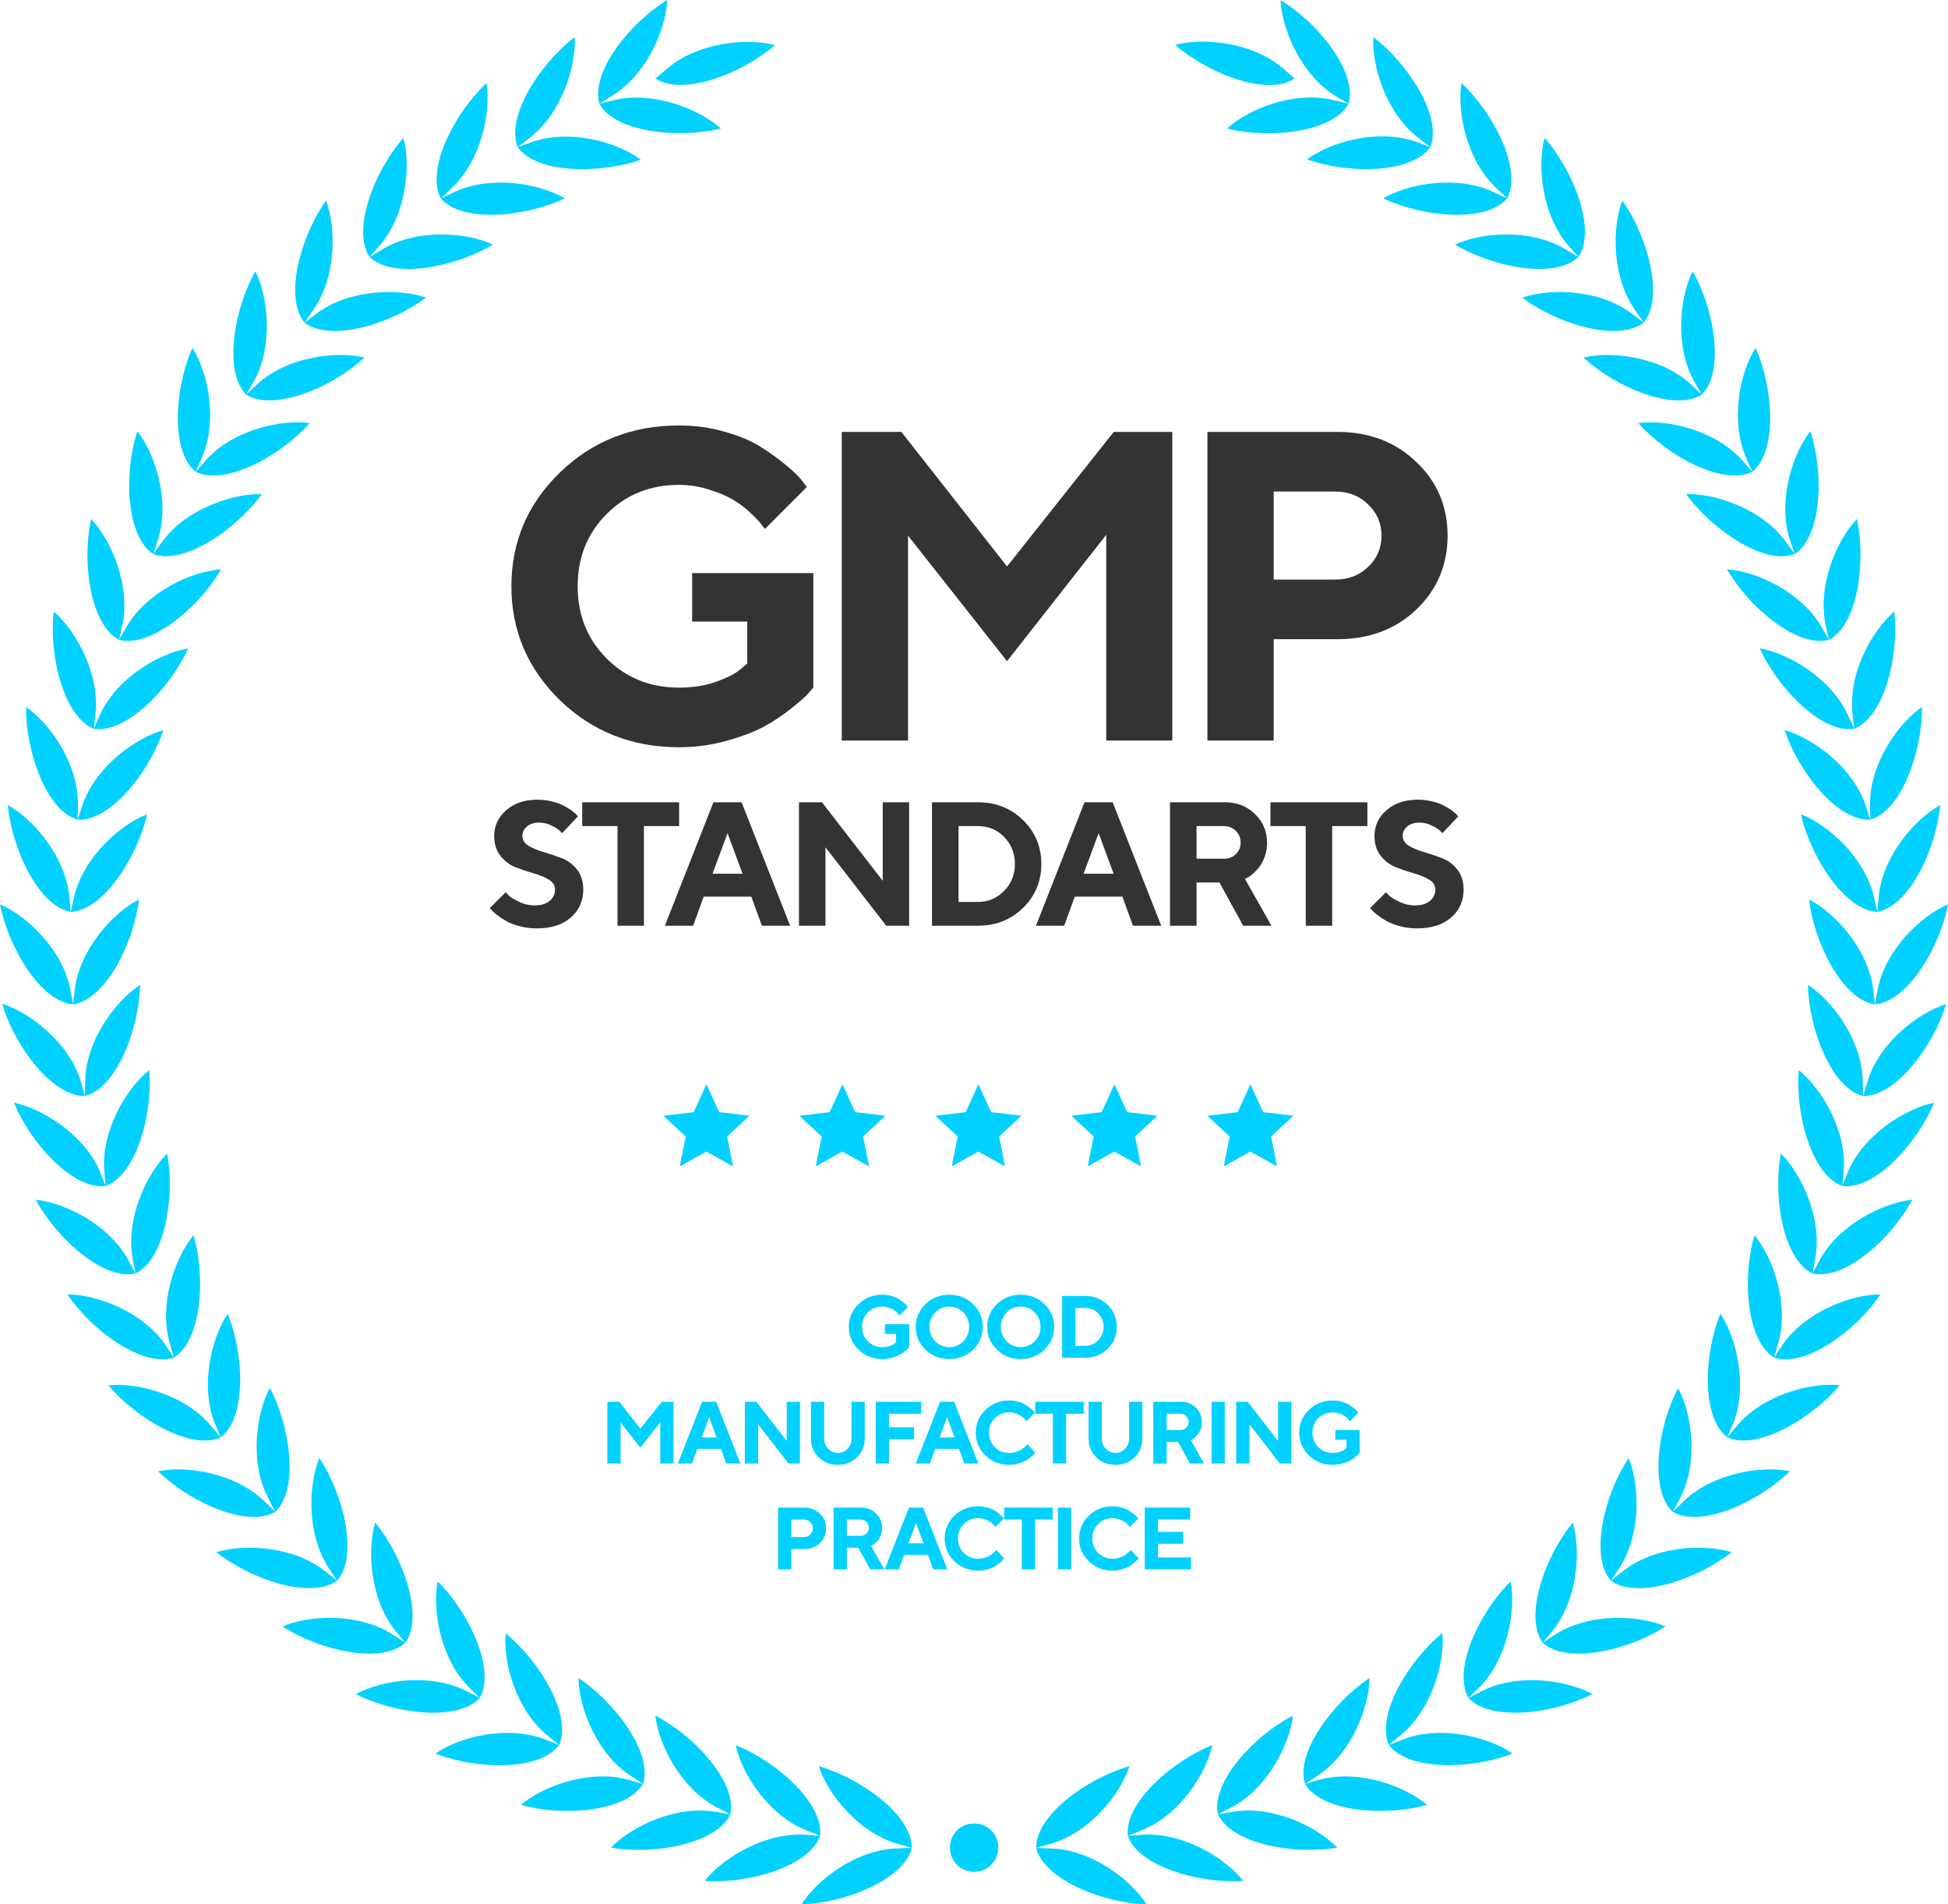 <svg width="221" height="216" viewBox="0 0 221 216" fill="none" xmlns="http://www.w3.org/2000/svg">
<path d="M78.524 65.006H92.269V77.994C92.139 78.157 91.928 78.401 91.635 78.727C91.358 79.036 90.731 79.581 89.755 80.362C88.795 81.127 87.769 81.811 86.679 82.413C85.605 82.999 84.189 83.536 82.431 84.024C80.689 84.513 78.891 84.757 77.035 84.757C71.697 84.757 67.188 82.975 63.51 79.41C59.848 75.829 58.017 71.524 58.017 66.495C58.017 61.466 59.848 57.169 63.51 53.605C67.188 50.04 71.697 48.258 77.035 48.258C78.874 48.258 80.624 48.502 82.284 48.99C83.944 49.462 85.303 50.04 86.361 50.724C87.436 51.407 88.38 52.091 89.193 52.774C90.023 53.458 90.618 54.036 90.976 54.508L91.537 55.24L86.776 60.001C86.679 59.871 86.54 59.692 86.361 59.464C86.199 59.22 85.816 58.813 85.214 58.243C84.628 57.673 83.985 57.177 83.285 56.754C82.585 56.315 81.666 55.916 80.526 55.558C79.387 55.183 78.223 54.996 77.035 54.996C73.764 54.996 71.029 56.095 68.832 58.292C66.635 60.489 65.536 63.224 65.536 66.495C65.536 69.767 66.635 72.501 68.832 74.698C71.029 76.895 73.764 77.994 77.035 77.994C78.598 77.994 80.022 77.766 81.308 77.311C82.593 76.838 83.497 76.367 84.018 75.894L84.774 75.26V70.499H78.524V65.006ZM114.247 64.249L126.356 48.99H132.997V84H125.502V60.66L114.247 74.991L103.017 60.758V84H95.497V48.99H102.26L114.247 64.249ZM136.981 48.99H151.728C155.325 48.99 158.303 50.121 160.663 52.384C163.039 54.63 164.228 57.421 164.228 60.758C164.228 64.078 163.048 66.87 160.688 69.132C158.327 71.378 155.341 72.501 151.728 72.501H144.501V84H136.981V48.99ZM151.483 55.753H144.501V65.738H151.483C152.981 65.738 154.226 65.258 155.219 64.298C156.228 63.338 156.732 62.158 156.732 60.758C156.732 59.358 156.228 58.178 155.219 57.218C154.226 56.241 152.981 55.753 151.483 55.753Z" fill="#333333"/>
<path d="M62.969 100.898C62.969 100.43 62.731 100.052 62.256 99.766C61.787 99.479 61.211 99.242 60.527 99.053C59.85 98.857 59.173 98.63 58.496 98.369C57.825 98.109 57.253 97.679 56.777 97.08C56.302 96.481 56.065 95.723 56.065 94.805C56.065 93.672 56.517 92.705 57.422 91.904C58.333 91.103 59.515 90.703 60.967 90.703C61.54 90.703 62.093 90.772 62.627 90.908C63.161 91.038 63.597 91.195 63.935 91.377C64.281 91.553 64.58 91.735 64.834 91.924C65.094 92.106 65.28 92.266 65.391 92.402L65.566 92.598L63.77 94.502C63.691 94.411 63.581 94.3 63.438 94.17C63.301 94.033 63.008 93.854 62.559 93.633C62.109 93.412 61.647 93.301 61.172 93.301C60.599 93.301 60.137 93.447 59.785 93.74C59.44 94.033 59.268 94.388 59.268 94.805C59.268 95.273 59.502 95.651 59.971 95.938C60.446 96.217 61.019 96.455 61.69 96.65C62.367 96.846 63.044 97.074 63.721 97.334C64.404 97.594 64.984 98.024 65.459 98.623C65.934 99.222 66.172 99.981 66.172 100.898C66.172 102.194 65.7 103.252 64.756 104.072C63.818 104.893 62.523 105.303 60.869 105.303C60.218 105.303 59.587 105.221 58.975 105.059C58.369 104.902 57.868 104.714 57.471 104.492C57.08 104.271 56.735 104.046 56.435 103.818C56.136 103.59 55.921 103.398 55.791 103.242L55.566 102.998L57.373 101.201C57.464 101.305 57.591 101.442 57.754 101.611C57.923 101.774 58.294 101.995 58.867 102.275C59.44 102.555 60.039 102.695 60.664 102.695C61.387 102.695 61.95 102.526 62.353 102.188C62.764 101.849 62.969 101.419 62.969 100.898ZM66.051 90.996H77.047V93.701H73.053V105H70.055V93.701H66.051V90.996ZM84.24 99.102L82.541 94.502L80.832 99.102H84.24ZM85.236 101.699H79.836L78.635 105H75.432L80.939 90.996H84.133L89.641 105H86.438L85.236 101.699ZM100.145 90.996H103.143V105H100.545L93.65 96.103V105H90.643V90.996H93.25L100.145 99.902V90.996ZM105.736 90.996H110.941C112.979 90.996 114.688 91.673 116.068 93.027C117.449 94.382 118.139 96.038 118.139 97.998C118.139 99.958 117.449 101.615 116.068 102.969C114.688 104.323 112.979 105 110.941 105H105.736V90.996ZM110.941 93.701H108.744V102.305H110.941C112.1 102.305 113.09 101.888 113.91 101.055C114.73 100.221 115.141 99.206 115.141 98.008C115.141 96.803 114.74 95.784 113.939 94.951C113.139 94.118 112.139 93.701 110.941 93.701ZM126.338 99.102L124.639 94.502L122.93 99.102H126.338ZM127.334 101.699H121.934L120.732 105H117.529L123.037 90.996H126.23L131.738 105H128.535L127.334 101.699ZM132.74 105V90.996H138.941C140.328 90.996 141.474 91.442 142.379 92.334C143.29 93.219 143.746 94.307 143.746 95.596C143.746 96.156 143.658 96.68 143.482 97.168C143.307 97.656 143.098 98.05 142.857 98.35C142.623 98.649 142.382 98.906 142.135 99.121C141.887 99.336 141.676 99.482 141.5 99.561L141.246 99.697L144.244 105H141.041L138.346 100.098H135.748V105H132.74ZM140.748 95.596C140.748 95.049 140.566 94.596 140.201 94.238C139.843 93.88 139.391 93.701 138.844 93.701H135.748V97.402H138.844C139.391 97.402 139.843 97.23 140.201 96.885C140.566 96.533 140.748 96.103 140.748 95.596ZM144.133 90.996H155.129V93.701H151.135V105H148.137V93.701H144.133V90.996ZM162.84 100.898C162.84 100.43 162.602 100.052 162.127 99.766C161.658 99.479 161.082 99.242 160.398 99.053C159.721 98.857 159.044 98.63 158.367 98.369C157.697 98.109 157.124 97.679 156.648 97.08C156.173 96.481 155.936 95.723 155.936 94.805C155.936 93.672 156.388 92.705 157.293 91.904C158.204 91.103 159.386 90.703 160.838 90.703C161.411 90.703 161.964 90.772 162.498 90.908C163.032 91.038 163.468 91.195 163.807 91.377C164.152 91.553 164.451 91.735 164.705 91.924C164.965 92.106 165.151 92.266 165.262 92.402L165.438 92.598L163.641 94.502C163.562 94.411 163.452 94.3 163.309 94.17C163.172 94.033 162.879 93.854 162.43 93.633C161.98 93.412 161.518 93.301 161.043 93.301C160.47 93.301 160.008 93.447 159.656 93.74C159.311 94.033 159.139 94.388 159.139 94.805C159.139 95.273 159.373 95.651 159.842 95.938C160.317 96.217 160.89 96.455 161.561 96.65C162.238 96.846 162.915 97.074 163.592 97.334C164.275 97.594 164.855 98.024 165.33 98.623C165.805 99.222 166.043 99.981 166.043 100.898C166.043 102.194 165.571 103.252 164.627 104.072C163.689 104.893 162.394 105.303 160.74 105.303C160.089 105.303 159.458 105.221 158.846 105.059C158.24 104.902 157.739 104.714 157.342 104.492C156.951 104.271 156.606 104.046 156.307 103.818C156.007 103.59 155.792 103.398 155.662 103.242L155.438 102.998L157.244 101.201C157.335 101.305 157.462 101.442 157.625 101.611C157.794 101.774 158.165 101.995 158.738 102.275C159.311 102.555 159.91 102.695 160.535 102.695C161.258 102.695 161.821 102.526 162.225 102.188C162.635 101.849 162.84 101.419 162.84 100.898Z" fill="#333333"/>
<path d="M100.399 150.201H103.148V152.799C103.122 152.831 103.08 152.88 103.021 152.945C102.966 153.007 102.841 153.116 102.646 153.272C102.453 153.425 102.248 153.562 102.03 153.683C101.815 153.8 101.532 153.907 101.181 154.005C100.832 154.103 100.473 154.151 100.102 154.151C99.034 154.151 98.132 153.795 97.397 153.082C96.664 152.366 96.298 151.505 96.298 150.499C96.298 149.493 96.664 148.634 97.397 147.921C98.132 147.208 99.034 146.852 100.102 146.852C100.469 146.852 100.819 146.9 101.151 146.998C101.483 147.092 101.755 147.208 101.967 147.345C102.182 147.481 102.37 147.618 102.533 147.755C102.699 147.892 102.818 148.007 102.89 148.102L103.002 148.248L102.05 149.2C102.03 149.174 102.003 149.138 101.967 149.093C101.934 149.044 101.858 148.963 101.737 148.849C101.62 148.735 101.492 148.635 101.352 148.551C101.212 148.463 101.028 148.383 100.8 148.312C100.572 148.237 100.339 148.199 100.102 148.199C99.447 148.199 98.9 148.419 98.461 148.858C98.022 149.298 97.802 149.845 97.802 150.499C97.802 151.153 98.022 151.7 98.461 152.14C98.9 152.579 99.447 152.799 100.102 152.799C100.414 152.799 100.699 152.753 100.956 152.662C101.213 152.568 101.394 152.473 101.498 152.379L101.649 152.252V151.3H100.399V150.201ZM106.101 148.868C105.664 149.311 105.446 149.856 105.446 150.504C105.446 151.148 105.664 151.692 106.101 152.135C106.537 152.577 107.067 152.799 107.692 152.799C108.321 152.799 108.853 152.577 109.289 152.135C109.725 151.692 109.943 151.148 109.943 150.504C109.943 149.856 109.725 149.311 109.289 148.868C108.853 148.422 108.321 148.199 107.692 148.199C107.067 148.199 106.537 148.422 106.101 148.868ZM104.992 153.082C104.26 152.366 103.894 151.505 103.894 150.499C103.894 149.493 104.26 148.634 104.992 147.921C105.728 147.208 106.628 146.852 107.692 146.852C108.76 146.852 109.66 147.208 110.393 147.921C111.128 148.634 111.496 149.493 111.496 150.499C111.496 151.505 111.128 152.366 110.393 153.082C109.66 153.795 108.76 154.151 107.692 154.151C106.628 154.151 105.728 153.795 104.992 153.082ZM114.204 148.868C113.768 149.311 113.55 149.856 113.55 150.504C113.55 151.148 113.768 151.692 114.204 152.135C114.64 152.577 115.171 152.799 115.796 152.799C116.424 152.799 116.956 152.577 117.393 152.135C117.829 151.692 118.047 151.148 118.047 150.504C118.047 149.856 117.829 149.311 117.393 148.868C116.956 148.422 116.424 148.199 115.796 148.199C115.171 148.199 114.64 148.422 114.204 148.868ZM113.096 153.082C112.363 152.366 111.997 151.505 111.997 150.499C111.997 149.493 112.363 148.634 113.096 147.921C113.831 147.208 114.731 146.852 115.796 146.852C116.864 146.852 117.764 147.208 118.496 147.921C119.232 148.634 119.6 149.493 119.6 150.499C119.6 151.505 119.232 152.366 118.496 153.082C117.764 153.795 116.864 154.151 115.796 154.151C114.731 154.151 113.831 153.795 113.096 153.082ZM120.501 146.998H123.104C124.122 146.998 124.977 147.337 125.667 148.014C126.357 148.691 126.702 149.519 126.702 150.499C126.702 151.479 126.357 152.307 125.667 152.984C124.977 153.661 124.122 154 123.104 154H120.501V146.998ZM123.104 148.351H122.005V152.652H123.104C123.683 152.652 124.178 152.444 124.588 152.027C124.998 151.611 125.203 151.103 125.203 150.504C125.203 149.902 125.003 149.392 124.603 148.976C124.202 148.559 123.702 148.351 123.104 148.351ZM72.654 162.05L75.076 158.998H76.404V166H74.905V161.332L72.654 164.198L70.408 161.352V166H68.904V158.998H70.257L72.654 162.05ZM81.305 163.051L80.455 160.751L79.601 163.051H81.305ZM81.803 164.35H79.103L78.502 166H76.9L79.654 158.998H81.251L84.005 166H82.403L81.803 164.35ZM89.257 158.998H90.756V166H89.457L86.01 161.552V166H84.506V158.998H85.81L89.257 163.451V158.998ZM93.957 164.325C94.263 164.641 94.629 164.799 95.056 164.799C95.482 164.799 95.847 164.641 96.149 164.325C96.452 164.009 96.603 163.617 96.603 163.148V158.998H98.103V163.148C98.103 164.001 97.813 164.716 97.233 165.292C96.654 165.865 95.926 166.151 95.051 166.151C94.178 166.151 93.453 165.865 92.873 165.292C92.294 164.716 92.004 164.001 92.004 163.148V158.998H93.503V163.148C93.503 163.614 93.654 164.006 93.957 164.325ZM99.356 158.998H104.507V160.351H100.859V161.898H103.706V163.251H100.859V166H99.356V158.998ZM108.299 163.051L107.449 160.751L106.595 163.051H108.299ZM108.797 164.35H106.097L105.496 166H103.895L106.648 158.998H108.245L110.999 166H109.397L108.797 164.35ZM114.503 158.852C114.871 158.852 115.221 158.9 115.553 158.998C115.885 159.092 116.157 159.208 116.368 159.345C116.583 159.481 116.772 159.618 116.935 159.755C117.101 159.892 117.219 160.007 117.291 160.102L117.403 160.248L116.451 161.2C116.432 161.174 116.404 161.138 116.368 161.093C116.336 161.044 116.259 160.963 116.139 160.849C116.021 160.735 115.893 160.635 115.753 160.551C115.613 160.463 115.429 160.383 115.201 160.312C114.973 160.237 114.741 160.199 114.503 160.199C113.849 160.199 113.302 160.419 112.862 160.858C112.423 161.298 112.203 161.845 112.203 162.499C112.203 163.153 112.423 163.7 112.862 164.14C113.302 164.579 113.849 164.799 114.503 164.799C114.757 164.799 114.999 164.765 115.23 164.696C115.465 164.625 115.659 164.542 115.812 164.447C115.965 164.35 116.1 164.252 116.217 164.154C116.334 164.057 116.419 163.972 116.471 163.9L116.549 163.798L117.452 164.75C117.426 164.789 117.385 164.841 117.33 164.906C117.278 164.968 117.159 165.08 116.974 165.243C116.791 165.403 116.594 165.544 116.383 165.668C116.174 165.788 115.899 165.899 115.558 166C115.219 166.101 114.868 166.151 114.503 166.151C113.435 166.151 112.534 165.795 111.798 165.082C111.065 164.366 110.699 163.505 110.699 162.499C110.699 161.493 111.065 160.634 111.798 159.921C112.534 159.208 113.435 158.852 114.503 158.852ZM117.45 158.998H122.948V160.351H120.951V166H119.452V160.351H117.45V158.998ZM125.451 164.325C125.757 164.641 126.123 164.799 126.55 164.799C126.976 164.799 127.341 164.641 127.644 164.325C127.946 164.009 128.098 163.617 128.098 163.148V158.998H129.597V163.148C129.597 164.001 129.307 164.716 128.728 165.292C128.148 165.865 127.421 166.151 126.545 166.151C125.673 166.151 124.947 165.865 124.367 165.292C123.788 164.716 123.498 164.001 123.498 163.148V158.998H124.997V163.148C124.997 163.614 125.148 164.006 125.451 164.325ZM130.85 166V158.998H133.95C134.644 158.998 135.216 159.221 135.669 159.667C136.125 160.11 136.353 160.653 136.353 161.298C136.353 161.578 136.309 161.84 136.221 162.084C136.133 162.328 136.029 162.525 135.908 162.675C135.791 162.825 135.671 162.953 135.547 163.061C135.423 163.168 135.317 163.241 135.229 163.28L135.103 163.349L136.602 166H135L133.652 163.549H132.354V166H130.85ZM134.854 161.298C134.854 161.024 134.762 160.798 134.58 160.619C134.401 160.44 134.175 160.351 133.901 160.351H132.354V162.201H133.901C134.175 162.201 134.401 162.115 134.58 161.942C134.762 161.767 134.854 161.552 134.854 161.298ZM137.449 166V158.998H138.953V166H137.449ZM145.001 158.998H146.5V166H145.201L141.754 161.552V166H140.25V158.998H141.554L145.001 163.451V158.998ZM151.498 162.201H154.247V164.799C154.221 164.831 154.179 164.88 154.12 164.945C154.065 165.007 153.939 165.116 153.744 165.272C153.552 165.425 153.347 165.562 153.129 165.683C152.914 165.8 152.631 165.907 152.279 166.005C151.931 166.103 151.571 166.151 151.2 166.151C150.132 166.151 149.231 165.795 148.495 165.082C147.763 164.366 147.396 163.505 147.396 162.499C147.396 161.493 147.763 160.634 148.495 159.921C149.231 159.208 150.132 158.852 151.2 158.852C151.568 158.852 151.918 158.9 152.25 158.998C152.582 159.092 152.854 159.208 153.065 159.345C153.28 159.481 153.469 159.618 153.632 159.755C153.798 159.892 153.917 160.007 153.988 160.102L154.101 160.248L153.148 161.2C153.129 161.174 153.101 161.138 153.065 161.093C153.033 161.044 152.956 160.963 152.836 160.849C152.719 160.735 152.59 160.635 152.45 160.551C152.31 160.463 152.126 160.383 151.898 160.312C151.671 160.237 151.438 160.199 151.2 160.199C150.546 160.199 149.999 160.419 149.56 160.858C149.12 161.298 148.9 161.845 148.9 162.499C148.9 163.153 149.12 163.7 149.56 164.14C149.999 164.579 150.546 164.799 151.2 164.799C151.513 164.799 151.798 164.753 152.055 164.662C152.312 164.568 152.493 164.473 152.597 164.379L152.748 164.252V163.3H151.498V162.201ZM88.274 170.998H91.224C91.943 170.998 92.539 171.224 93.011 171.677C93.486 172.126 93.724 172.684 93.724 173.352C93.724 174.016 93.488 174.574 93.016 175.026C92.544 175.476 91.946 175.7 91.224 175.7H89.778V178H88.274V170.998ZM91.175 172.351H89.778V174.348H91.175C91.474 174.348 91.723 174.252 91.922 174.06C92.124 173.868 92.225 173.632 92.225 173.352C92.225 173.072 92.124 172.836 91.922 172.644C91.723 172.448 91.474 172.351 91.175 172.351ZM94.571 178V170.998H97.672C98.365 170.998 98.938 171.221 99.391 171.667C99.846 172.11 100.074 172.653 100.074 173.298C100.074 173.578 100.03 173.84 99.942 174.084C99.855 174.328 99.75 174.525 99.63 174.675C99.513 174.825 99.392 174.953 99.269 175.061C99.145 175.168 99.039 175.241 98.951 175.28L98.824 175.349L100.323 178H98.722L97.374 175.549H96.075V178H94.571ZM98.575 173.298C98.575 173.024 98.484 172.798 98.302 172.619C98.123 172.44 97.897 172.351 97.623 172.351H96.075V174.201H97.623C97.897 174.201 98.123 174.115 98.302 173.942C98.484 173.767 98.575 173.552 98.575 173.298ZM104.774 175.051L103.925 172.751L103.07 175.051H104.774ZM105.272 176.35H102.572L101.972 178H100.37L103.124 170.998H104.721L107.475 178H105.873L105.272 176.35ZM110.979 170.852C111.346 170.852 111.696 170.9 112.028 170.998C112.36 171.092 112.632 171.208 112.844 171.345C113.059 171.481 113.247 171.618 113.41 171.755C113.576 171.892 113.695 172.007 113.767 172.102L113.879 172.248L112.927 173.2C112.907 173.174 112.88 173.138 112.844 173.093C112.811 173.044 112.735 172.963 112.614 172.849C112.497 172.735 112.368 172.635 112.229 172.551C112.089 172.463 111.905 172.383 111.677 172.312C111.449 172.237 111.216 172.199 110.979 172.199C110.324 172.199 109.777 172.419 109.338 172.858C108.898 173.298 108.679 173.845 108.679 174.499C108.679 175.153 108.898 175.7 109.338 176.14C109.777 176.579 110.324 176.799 110.979 176.799C111.232 176.799 111.475 176.765 111.706 176.696C111.94 176.625 112.134 176.542 112.287 176.447C112.44 176.35 112.575 176.252 112.692 176.154C112.81 176.057 112.894 175.972 112.946 175.9L113.024 175.798L113.928 176.75C113.902 176.789 113.861 176.841 113.806 176.906C113.754 176.968 113.635 177.08 113.449 177.243C113.267 177.403 113.07 177.544 112.858 177.668C112.65 177.788 112.375 177.899 112.033 178C111.695 178.101 111.343 178.151 110.979 178.151C109.911 178.151 109.009 177.795 108.273 177.082C107.541 176.366 107.175 175.505 107.175 174.499C107.175 173.493 107.541 172.634 108.273 171.921C109.009 171.208 109.911 170.852 110.979 170.852ZM113.926 170.998H119.424V172.351H117.427V178H115.928V172.351H113.926V170.998ZM120.022 178V170.998H121.526V178H120.022ZM126.227 170.852C126.594 170.852 126.944 170.9 127.276 170.998C127.608 171.092 127.88 171.208 128.092 171.345C128.307 171.481 128.495 171.618 128.658 171.755C128.824 171.892 128.943 172.007 129.015 172.102L129.127 172.248L128.175 173.2C128.155 173.174 128.128 173.138 128.092 173.093C128.059 173.044 127.983 172.963 127.862 172.849C127.745 172.735 127.617 172.635 127.477 172.551C127.337 172.463 127.153 172.383 126.925 172.312C126.697 172.237 126.464 172.199 126.227 172.199C125.572 172.199 125.025 172.419 124.586 172.858C124.146 173.298 123.927 173.845 123.927 174.499C123.927 175.153 124.146 175.7 124.586 176.14C125.025 176.579 125.572 176.799 126.227 176.799C126.48 176.799 126.723 176.765 126.954 176.696C127.188 176.625 127.382 176.542 127.535 176.447C127.688 176.35 127.823 176.252 127.94 176.154C128.058 176.057 128.142 175.972 128.194 175.9L128.272 175.798L129.176 176.75C129.15 176.789 129.109 176.841 129.054 176.906C129.002 176.968 128.883 177.08 128.697 177.243C128.515 177.403 128.318 177.544 128.106 177.668C127.898 177.788 127.623 177.899 127.281 178C126.943 178.101 126.591 178.151 126.227 178.151C125.159 178.151 124.257 177.795 123.521 177.082C122.789 176.366 122.423 175.505 122.423 174.499C122.423 173.493 122.789 172.634 123.521 171.921C124.257 171.208 125.159 170.852 126.227 170.852ZM131.376 176.652H135.126V178H129.872V170.998H135.023V172.351H131.376V173.752H134.223V175.1H131.376V176.652Z" fill="#00D1FF"/>
<path fill-rule="evenodd" clip-rule="evenodd" d="M152.995 11.77C151.227 15.002 144.06 15.794 139.211 14.575C141.651 12.349 146.866 10.245 151.379 11.373L152.995 11.77L151.562 10.916C147.598 8.507 145.432 3.293 145.28 0.03C149.58 2.592 154.032 8.233 152.995 11.77ZM110.515 206.822C112.04 206.822 113.26 208.042 113.26 209.566C113.26 211.091 112.04 212.311 110.515 212.311C108.99 212.311 107.771 211.091 107.771 209.566C107.771 208.042 108.99 206.822 110.515 206.822ZM146.866 8.903L145.615 7.806C142.139 4.757 136.497 4.238 133.326 5.092C137.107 8.385 143.816 10.977 146.866 8.903ZM74.378 8.903C77.428 10.946 84.137 8.385 87.918 5.123C84.747 4.269 79.135 4.787 75.629 7.836L74.378 8.903ZM103.44 209.597C102.586 213.164 95.908 215.848 90.937 216C92.675 213.225 97.158 209.78 101.794 209.658L103.44 209.597C103.501 205.907 97.677 201.7 92.889 200.327C93.895 203.468 97.402 207.889 101.855 209.139L103.44 209.597ZM93.041 208.225C91.852 211.701 84.93 213.683 79.959 213.347C81.972 210.756 86.79 207.798 91.395 208.103L93.041 208.225L91.486 207.615C87.186 205.907 84.137 201.151 83.466 197.949C88.101 199.779 93.468 204.566 93.041 208.225ZM82.856 205.785C81.301 209.139 74.226 210.42 69.316 209.566C71.603 207.188 76.665 204.718 81.209 205.511L82.856 205.785C83.649 202.187 78.8 196.882 74.348 194.595C74.714 197.858 77.245 202.889 81.362 205.023L82.856 205.785ZM72.945 202.34C71.054 205.511 63.888 206.06 59.1 204.718C61.601 202.584 66.907 200.632 71.359 201.883L72.945 202.34L71.542 201.425C67.669 198.894 65.656 193.619 65.626 190.326C69.804 193.101 74.104 198.864 72.945 202.34ZM63.43 197.919L62.15 196.882C58.551 193.985 57.057 188.527 57.362 185.265C61.235 188.405 64.925 194.565 63.43 197.919L61.875 197.309C57.575 195.632 52.117 197.004 49.403 198.894C54.068 200.724 61.265 200.907 63.43 197.919ZM54.434 192.583C51.964 195.296 44.828 194.412 40.376 192.156C43.242 190.57 48.823 189.717 52.94 191.82L54.434 192.583L53.245 191.424C49.951 188.161 49.037 182.612 49.647 179.38C53.214 182.856 56.264 189.381 54.434 192.583ZM45.987 186.332C48.122 183.344 45.743 176.544 42.572 172.702C41.626 175.843 41.992 181.484 44.92 185.051L45.987 186.332L44.584 185.417C40.711 182.887 35.07 183.191 32.051 184.472C36.259 187.216 43.273 188.802 45.987 186.332ZM38.241 179.289C35.283 181.453 28.452 179.167 24.549 176.056C27.69 175.081 33.331 175.355 36.93 178.252L38.241 179.289C40.681 176.514 39.004 169.531 36.228 165.385C34.978 168.434 34.765 174.044 37.326 177.916L38.241 179.289ZM31.227 171.483C28.056 173.343 21.499 170.385 17.931 166.879C21.164 166.208 26.714 167.062 30.038 170.324L31.227 171.483C33.911 168.983 32.965 161.848 30.617 157.426C29.062 160.323 28.269 165.903 30.465 169.989L31.227 171.483ZM25.037 163.037C27.964 160.811 27.72 153.645 25.83 149.011C24 151.724 22.658 157.213 24.396 161.512L25.037 163.037L23.969 161.756C21.011 158.189 15.553 156.786 12.29 157.121C15.492 160.933 21.713 164.561 25.037 163.037ZM19.73 153.981C16.254 155.17 10.429 150.962 7.654 146.815C10.948 146.815 16.224 148.767 18.816 152.609L19.73 153.981C22.872 152.06 23.36 144.894 21.957 140.107C19.852 142.638 17.962 147.944 19.273 152.395L19.73 153.981ZM15.37 144.437L15.065 142.791C14.211 138.247 16.62 133.155 18.968 130.838C19.883 135.778 18.694 142.852 15.37 144.437L14.577 142.973C12.412 138.888 7.319 136.418 4.056 136.082C6.435 140.504 11.802 145.291 15.37 144.437ZM11.985 134.527C8.325 134.985 3.476 129.71 1.586 125.075C4.818 125.746 9.606 128.704 11.375 132.972L11.985 134.527C15.461 133.277 17.352 126.356 16.925 121.386C14.363 123.429 11.436 128.277 11.832 132.881L11.985 134.527ZM9.637 124.313C5.947 124.404 1.647 118.641 0.244 113.854C3.385 114.83 7.868 118.276 9.179 122.697L9.637 124.313C13.204 123.429 15.797 116.721 15.888 111.72C13.113 113.519 9.728 118.032 9.667 122.636L9.637 124.313ZM8.295 113.915L8.478 112.269C9.027 107.665 12.839 103.518 15.766 102.024C15.187 106.963 11.954 113.397 8.295 113.915L7.99 112.269C7.136 107.726 3.019 103.853 0 102.573C0.945 107.482 4.635 113.641 8.295 113.915ZM8.02 103.426L8.386 101.81C9.393 97.298 13.601 93.547 16.681 92.358C15.583 97.237 11.71 103.274 8.02 103.426L7.868 101.78C7.471 97.176 3.781 92.907 0.884 91.321C1.342 96.291 4.391 102.786 8.02 103.426ZM8.813 92.968L9.332 91.382C10.795 86.992 15.37 83.698 18.541 82.814C16.955 87.571 12.503 93.181 8.813 92.968L8.844 91.291C8.905 86.656 5.672 82.052 2.958 80.192C2.897 85.193 5.276 91.992 8.813 92.968ZM10.643 82.662L11.314 81.137C13.204 76.899 18.084 74.094 21.347 73.545C19.304 78.088 14.272 83.241 10.643 82.662L10.826 81.015C11.344 76.411 8.6 71.502 6.099 69.368C5.52 74.307 7.227 81.29 10.643 82.662ZM13.509 72.569L14.333 71.136C16.651 67.111 21.774 64.794 25.067 64.581C22.597 68.91 17.077 73.514 13.509 72.569L13.875 70.953C14.851 66.44 12.625 61.257 10.338 58.879C9.271 63.757 10.246 70.892 13.509 72.569ZM17.382 62.843L18.358 61.501C21.042 57.75 26.409 55.951 29.703 56.043C26.775 60.098 20.828 64.123 17.382 62.843L17.901 61.257C19.334 56.866 17.626 51.5 15.583 48.908C14.028 53.634 14.302 60.83 17.382 62.843ZM22.201 53.512C19.334 51.195 19.791 44.029 21.835 39.456C23.603 42.23 24.762 47.749 22.872 51.988L22.201 53.512L23.299 52.262C26.348 48.786 31.868 47.536 35.131 47.993C31.837 51.744 25.494 55.159 22.201 53.512ZM27.934 44.761C31.044 46.713 37.692 43.968 41.352 40.553C38.15 39.791 32.539 40.462 29.154 43.602L27.934 44.761L28.757 43.328C31.044 39.303 30.434 33.693 28.971 30.766C26.531 35.065 25.342 42.169 27.934 44.761ZM34.551 36.59C32.203 33.754 34.094 26.802 36.991 22.747C38.15 25.826 38.18 31.467 35.497 35.217L34.551 36.59C37.448 38.846 44.34 36.772 48.335 33.754C45.225 32.687 39.583 32.778 35.893 35.583L34.551 36.59ZM41.931 29.15L43.364 28.296C47.329 25.887 52.94 26.344 55.928 27.747C51.629 30.308 44.584 31.711 41.931 29.15L43.029 27.899C46.078 24.424 46.627 18.813 45.774 15.642C42.45 19.392 39.888 26.101 41.931 29.15ZM50.012 22.503C52.391 25.308 59.557 24.637 64.071 22.503C61.235 20.826 55.685 19.819 51.507 21.801L50.012 22.503L51.232 21.344C54.617 18.203 55.715 12.654 55.197 9.422C51.537 12.837 48.274 19.24 50.012 22.503ZM58.734 16.679L60.289 16.13C64.65 14.575 70.078 16.13 72.701 18.112C68.035 19.758 60.838 19.697 58.734 16.679L60.045 15.672C63.735 12.867 65.382 7.47 65.199 4.208C61.235 7.226 57.362 13.264 58.734 16.679ZM68.005 11.77C66.968 8.233 71.42 2.622 75.689 0C75.567 3.293 73.372 8.477 69.407 10.885L68.005 11.77L69.621 11.373C74.104 10.276 79.349 12.379 81.789 14.575C76.94 15.764 69.773 15.002 68.005 11.77ZM117.56 209.597C118.414 213.164 125.092 215.848 130.063 216C128.325 213.225 123.842 209.78 119.206 209.658L117.56 209.597C117.499 205.907 123.323 201.7 128.142 200.327C127.135 203.468 123.628 207.889 119.176 209.139L117.56 209.597ZM127.959 208.225C129.148 211.701 136.07 213.683 141.041 213.347C139.028 210.756 134.21 207.798 129.605 208.103L127.959 208.225L129.514 207.615C133.814 205.907 136.863 201.151 137.534 197.949C132.899 199.779 127.532 204.566 127.959 208.225ZM138.175 205.785C139.73 209.139 146.805 210.42 151.714 209.566C149.427 207.188 144.365 204.718 139.821 205.511L138.175 205.785C137.382 202.187 142.23 196.882 146.683 194.595C146.317 197.858 143.786 202.889 139.669 205.023L138.175 205.785ZM148.055 202.34C149.915 205.511 157.112 206.06 161.9 204.718C159.399 202.584 154.093 200.632 149.641 201.883L148.055 202.34L149.458 201.425C153.331 198.894 155.343 193.619 155.374 190.326C151.196 193.101 146.927 198.864 148.055 202.34ZM157.57 197.919C159.765 200.876 166.932 200.724 171.597 198.894C168.883 197.004 163.425 195.632 159.125 197.309L157.57 197.919C156.075 194.565 159.765 188.375 163.638 185.234C163.943 188.497 162.449 193.955 158.85 196.852L157.57 197.919ZM166.596 192.583C169.066 195.296 176.202 194.412 180.655 192.156C177.788 190.57 172.207 189.717 168.091 191.82L166.596 192.583L167.786 191.424C171.079 188.161 171.994 182.612 171.384 179.38C167.816 182.856 164.767 189.381 166.596 192.583ZM175.013 186.332C172.878 183.344 175.257 176.544 178.428 172.702C179.374 175.843 179.008 181.484 176.08 185.051L175.013 186.332L176.416 185.417C180.289 182.887 185.93 183.191 188.949 184.472C184.771 187.216 177.758 188.802 175.013 186.332ZM182.759 179.289C185.717 181.453 192.548 179.167 196.451 176.056C193.31 175.081 187.669 175.355 184.07 178.252L182.759 179.289C180.319 176.514 181.996 169.531 184.771 165.385C186.022 168.434 186.235 174.044 183.674 177.916L182.759 179.289ZM189.773 171.483L190.566 170.019C192.731 165.933 191.968 160.353 190.383 157.457C188.035 161.848 187.089 168.983 189.773 171.483L190.962 170.324C194.256 167.092 199.836 166.208 203.069 166.879C199.501 170.385 192.944 173.343 189.773 171.483ZM195.963 163.037C193.036 160.811 193.28 153.645 195.17 149.011C197 151.724 198.342 157.213 196.604 161.512L195.963 163.037L197.031 161.756C199.989 158.189 205.447 156.786 208.71 157.121C205.539 160.933 199.318 164.561 195.963 163.037ZM201.269 153.981C204.746 155.17 210.571 150.962 213.346 146.815C210.052 146.815 204.776 148.767 202.184 152.609L201.269 153.981C198.128 152.06 197.641 144.894 199.043 140.107C201.147 142.638 203.038 147.944 201.727 152.395L201.269 153.981ZM205.63 144.437L205.935 142.791C206.789 138.247 204.38 133.155 202.032 130.838C201.117 135.778 202.306 142.852 205.63 144.437L206.423 142.973C208.588 138.888 213.681 136.418 216.944 136.082C214.596 140.504 209.229 145.291 205.63 144.437ZM209.015 134.527C212.675 134.985 217.524 129.71 219.414 125.075C216.182 125.746 211.394 128.704 209.625 132.972L209.015 134.527C205.539 133.277 203.648 126.356 204.075 121.386C206.637 123.429 209.564 128.277 209.168 132.881L209.015 134.527ZM211.363 124.313L211.333 122.636C211.241 118.001 207.887 113.488 205.112 111.72C205.203 116.721 207.795 123.429 211.363 124.313L211.851 122.727C213.163 118.276 217.646 114.861 220.787 113.885C219.353 118.641 215.053 124.404 211.363 124.313ZM212.705 113.915L212.522 112.269C211.973 107.665 208.161 103.518 205.234 102.024C205.813 106.963 209.046 113.397 212.705 113.915L213.01 112.269C213.864 107.726 217.981 103.853 221 102.573C220.085 107.482 216.365 113.641 212.705 113.915ZM212.98 103.426L212.614 101.81C211.607 97.298 207.399 93.547 204.319 92.358C205.417 97.237 209.29 103.274 212.98 103.426L213.132 101.78C213.529 97.176 217.219 92.907 220.116 91.321C219.658 96.291 216.609 102.786 212.98 103.426ZM212.187 92.968C215.724 91.962 218.103 85.193 218.042 80.192C215.328 82.052 212.095 86.687 212.156 91.291L212.187 92.968C208.497 93.181 204.045 87.571 202.459 82.814C205.63 83.698 210.205 86.992 211.668 91.382L212.187 92.968ZM210.357 82.662C213.773 81.32 215.48 74.338 214.901 69.368C212.4 71.502 209.625 76.411 210.174 81.015L210.357 82.662C206.728 83.241 201.696 78.088 199.653 73.545C202.886 74.094 207.765 76.929 209.656 81.137L210.357 82.662ZM207.491 72.569C210.754 70.892 211.729 63.757 210.662 58.879C208.375 61.257 206.149 66.41 207.125 70.953L207.491 72.569C203.923 73.514 198.433 68.91 195.933 64.581C199.226 64.794 204.35 67.111 206.667 71.136L207.491 72.569ZM203.618 62.843C206.698 60.83 206.942 53.634 205.386 48.908C203.343 51.5 201.635 56.866 203.069 61.257L203.618 62.843C200.172 64.154 194.225 60.098 191.298 56.043C194.591 55.951 199.928 57.72 202.642 61.501L203.618 62.843ZM198.799 53.512C201.666 51.195 201.208 44.029 199.165 39.456C197.397 42.23 196.238 47.749 198.128 51.988L198.799 53.512L197.702 52.262C194.652 48.786 189.132 47.536 185.869 47.993C189.193 51.744 195.506 55.159 198.799 53.512ZM193.066 44.761C189.956 46.713 183.308 43.968 179.648 40.553C182.85 39.791 188.461 40.462 191.846 43.602L193.066 44.761L192.243 43.328C189.956 39.303 190.566 33.693 192.029 30.766C194.5 35.065 195.689 42.169 193.066 44.761ZM186.479 36.59C188.827 33.754 186.937 26.802 184.04 22.747C182.881 25.826 182.85 31.467 185.534 35.217L186.479 36.59C183.582 38.846 176.69 36.772 172.695 33.754C175.806 32.687 181.447 32.778 185.137 35.583L186.479 36.59ZM179.069 29.15L177.636 28.296C173.671 25.887 168.06 26.344 165.071 27.747C169.371 30.308 176.416 31.711 179.069 29.15L177.971 27.899C174.921 24.424 174.373 18.813 175.226 15.642C178.55 19.392 181.143 26.101 179.069 29.15ZM170.988 22.503C168.609 25.308 161.443 24.637 156.929 22.503C159.765 20.826 165.315 19.819 169.493 21.801L170.988 22.503L169.768 21.344C166.383 18.203 165.285 12.654 165.803 9.422C169.463 12.837 172.726 19.24 170.988 22.503ZM162.266 16.679L160.711 16.099C156.35 14.544 150.922 16.099 148.299 18.081C152.995 19.758 160.162 19.697 162.266 16.679L160.955 15.672C157.265 12.867 155.618 7.47 155.801 4.208C159.765 7.226 163.669 13.264 162.266 16.679Z" fill="#00D1FF"/>
<path d="M80.143 123L81.594 126.146L85.034 126.554L82.491 128.906L83.166 132.304L80.143 130.611L77.12 132.304L77.795 128.906L75.252 126.554L78.692 126.146L80.143 123Z" fill="#00D1FF"/>
<path d="M95.571 123L97.022 126.146L100.463 126.554L97.919 128.906L98.594 132.304L95.571 130.611L92.549 132.304L93.224 128.906L90.68 126.554L94.121 126.146L95.571 123Z" fill="#00D1FF"/>
<path d="M111 123L112.451 126.146L115.891 126.554L113.348 128.906L114.023 132.304L111 130.611L107.977 132.304L108.652 128.906L106.109 126.554L109.549 126.146L111 123Z" fill="#00D1FF"/>
<path d="M126.429 123L127.88 126.146L131.32 126.554L128.776 128.906L129.452 132.304L126.429 130.611L123.406 132.304L124.081 128.906L121.537 126.554L124.978 126.146L126.429 123Z" fill="#00D1FF"/>
<path d="M141.857 123L143.308 126.146L146.748 126.554L144.205 128.906L144.88 132.304L141.857 130.611L138.834 132.304L139.509 128.906L136.966 126.554L140.406 126.146L141.857 123Z" fill="#00D1FF"/>
</svg>
